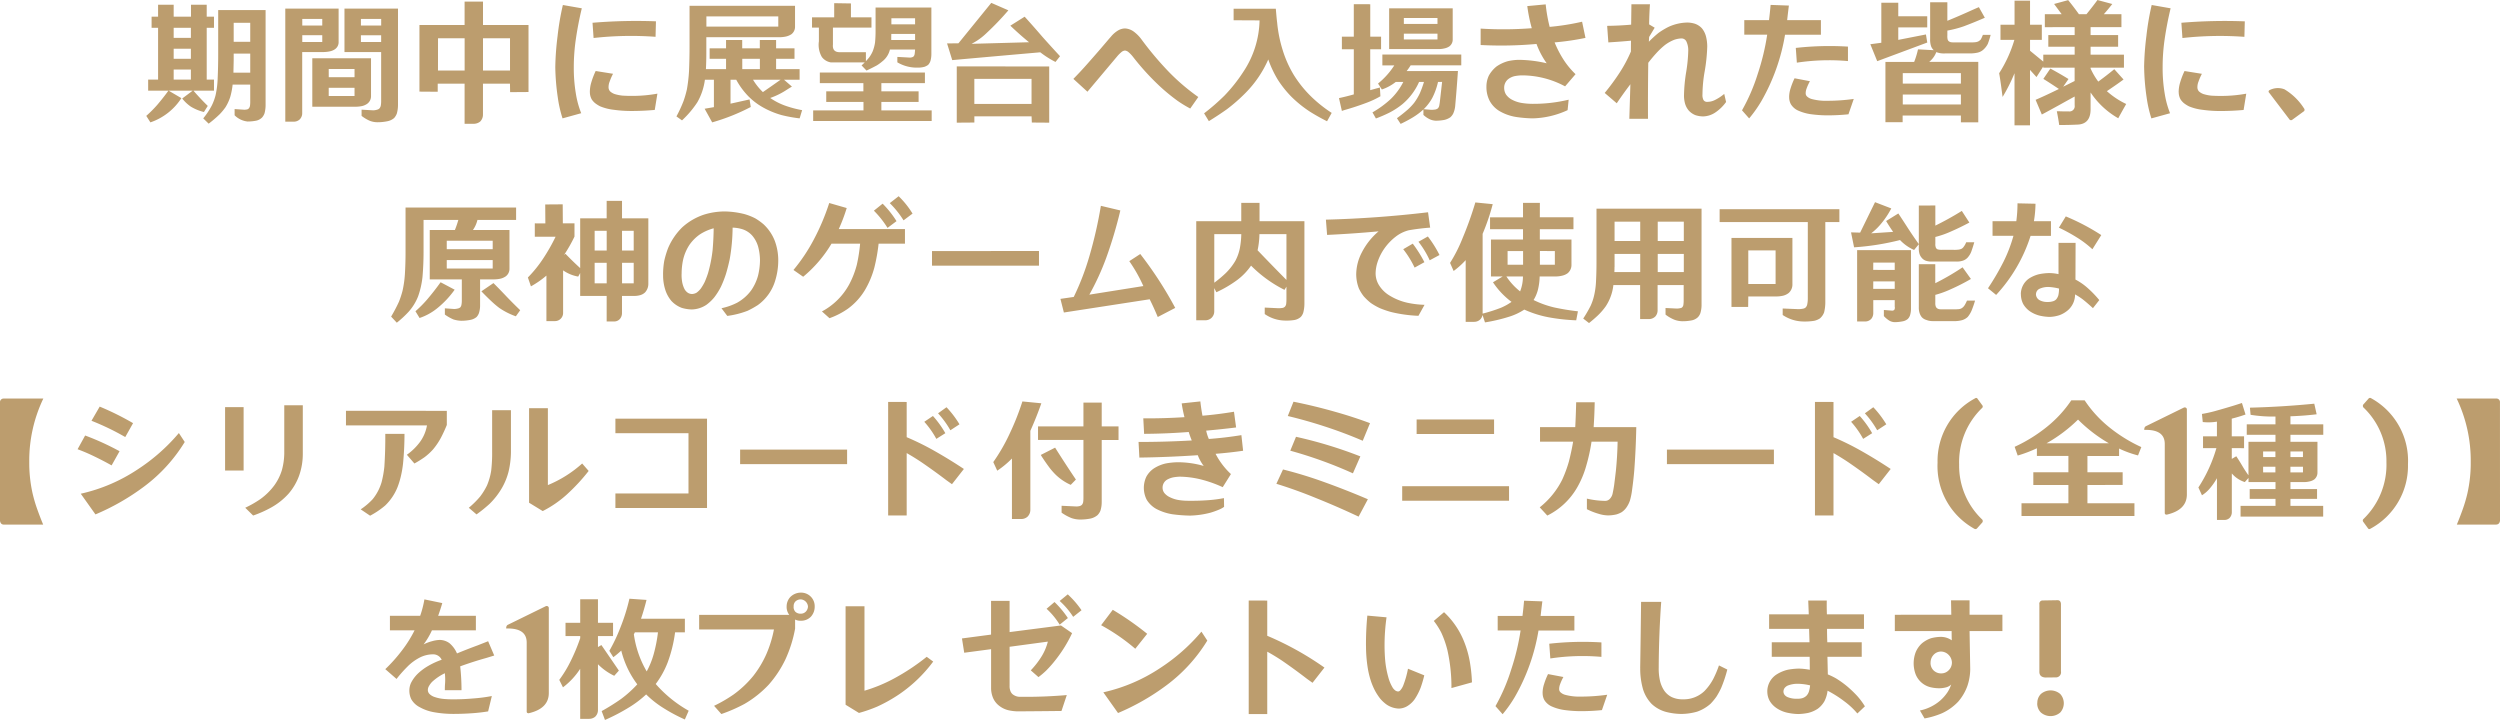 <svg xmlns="http://www.w3.org/2000/svg" width="302.112" height="87.008" viewBox="0 0 302.112 87.008">
  <path id="sec02_ttl02" d="M56.816,11.384v1.344h2.448q-.656.9-1.376,1.744a14.86,14.86,0,0,1-1.3,1.3l.5.784a7.231,7.231,0,0,0,3.744-2.928l-1.536-.9h2.9l-1.264.944a4.669,4.669,0,0,0,1.056.992,5.639,5.639,0,0,0,1.568.64l.464-.736q-.9-.88-1.728-1.84h2.48V11.384h-.88V5.128h.88V3.784h-.88V2.344h-1.9v1.44H59.9V2.344H58.016v1.44h-.784V5.128h.784v6.256Zm6.656,4.688.656.64a13.693,13.693,0,0,0,1.344-1.152,7.112,7.112,0,0,0,.688-.832,5.511,5.511,0,0,0,.576-1.248,8.538,8.538,0,0,0,.288-1.488h2.128V14.1a3.279,3.279,0,0,1-.032.464.7.7,0,0,1-.128.288.444.444,0,0,1-.176.128,1.578,1.578,0,0,1-.384.048l-1.168-.08V15.7a2.592,2.592,0,0,0,1.568.752,5.383,5.383,0,0,0,1.088-.112,1.424,1.424,0,0,0,.672-.384,1.549,1.549,0,0,0,.288-.5,3.9,3.9,0,0,0,.128-1.008V2.984H65.28V8.312q0,1.472-.064,2.928a10.975,10.975,0,0,1-.256,2.048,6.418,6.418,0,0,1-.448,1.216A8.887,8.887,0,0,1,63.472,16.072Zm3.68-7.024v-.8h2v2.3H67.12Zm0-4.528h2v2.3h-2ZM59.9,10.168h2.08v1.216H59.9Zm0-2.512h2.08V8.872H59.9Zm0-2.528h2.08V6.344H59.9Zm20.64-2.32V8.056h4.432v5.968a2.859,2.859,0,0,1-.048.528.784.784,0,0,1-.176.336.586.586,0,0,1-.24.128A1.708,1.708,0,0,1,84,15.1l-1.392-.08v.752a4.477,4.477,0,0,0,1.024.608,2.6,2.6,0,0,0,.912.16,5.888,5.888,0,0,0,1.216-.128,1.746,1.746,0,0,0,.784-.384,1.8,1.8,0,0,0,.32-.528,3.882,3.882,0,0,0,.144-1.056V2.808Zm-7.152,0V16.472h1.024a1.06,1.06,0,0,0,.7-.256,1.047,1.047,0,0,0,.32-.768V8.056h2.416a3.817,3.817,0,0,0,.912-.08,1.682,1.682,0,0,0,.624-.256,1.023,1.023,0,0,0,.448-.88V2.808Zm3.264,6v5.856h5.1a3.817,3.817,0,0,0,.912-.08A1.749,1.749,0,0,0,83.3,14.3a1.123,1.123,0,0,0,.448-.928V8.808Zm1.984,1.3h3.12V11.1H78.64Zm0,3.264v-.992h3.12v.992Zm3.888-7.344h2.448V6.84H82.528ZM75.44,6.84V6.024h2.416V6.84Zm7.088-2.784h2.448v.8H82.528Zm-7.088,0h2.416v.8H75.44ZM95.056,16.728h1.1a1.251,1.251,0,0,0,.784-.272,1.184,1.184,0,0,0,.336-.848V11.88h3.264l.016,1.024,2.224-.016v-8.1h-5.5V1.96H95.056V4.792H89.6V12.84l2.208.016V11.88h3.248Zm5.488-10.336v3.9H97.28v-3.9Zm-8.7,0h3.216v3.9H91.84ZM106.016,9.88a27.738,27.738,0,0,0,.3,3.648,14.879,14.879,0,0,0,.576,2.544l2.256-.624a11.066,11.066,0,0,1-.656-2.432,18.478,18.478,0,0,1-.24-3.168A23.4,23.4,0,0,1,108.5,6.5q.272-1.872.72-3.728l-2.288-.4a31.807,31.807,0,0,0-.64,3.76A33.991,33.991,0,0,0,106.016,9.88Zm4.5-5.36.128,1.84a40.821,40.821,0,0,1,7.488-.144l.048-1.872A63.352,63.352,0,0,0,110.512,4.52Zm-.32,8.384a1.763,1.763,0,0,0,.24.9,2.078,2.078,0,0,0,.416.448,3.683,3.683,0,0,0,.592.368,6.13,6.13,0,0,0,1.648.416,15.381,15.381,0,0,0,2.112.144q1.408,0,2.832-.128l.32-1.968a16.819,16.819,0,0,1-3.184.272q-.512,0-1.024-.032a4.785,4.785,0,0,1-.96-.192,1.571,1.571,0,0,1-.56-.336.743.743,0,0,1-.176-.5,1.847,1.847,0,0,1,.144-.7,6.232,6.232,0,0,1,.4-.912l-2.1-.336a9.374,9.374,0,0,0-.528,1.376A4.137,4.137,0,0,0,110.192,12.9Zm19.44,1.792-.144-.912-2.3.512V11.4h.688a9.07,9.07,0,0,0,1.328,1.856,7.922,7.922,0,0,0,1.792,1.424,10.179,10.179,0,0,0,2.352.992,16.538,16.538,0,0,0,2.192.4l.3-.992a13.145,13.145,0,0,1-2.048-.544,7.824,7.824,0,0,1-1.808-.928,8.964,8.964,0,0,0,2-.992q.3-.192.624-.384l-.96-.832h1.888V10.12H132.7V8.872h2.224V7.608H132.7V6.6h-1.968V7.608h-2.128V6.6h-1.952V7.608h-1.984V8.872h1.984V10.12h-2.432q.048-.976.048-1.968V6.264h8.688a3.9,3.9,0,0,0,.928-.08,2.085,2.085,0,0,0,.656-.272,1.123,1.123,0,0,0,.448-.928V2.472H122.24v4.9q0,1.5-.064,3.008a18.9,18.9,0,0,1-.256,2.192,12.911,12.911,0,0,1-.4,1.392,15.608,15.608,0,0,1-.864,1.872l.672.48a11.689,11.689,0,0,0,1.856-2.192,7.4,7.4,0,0,0,.912-2.72h1.088v3.312l-1.12.192.912,1.648A24.572,24.572,0,0,0,129.632,14.7Zm-5.36-10.944h8.688V4.984h-8.688Zm4.336,5.12h2.128V10.12h-2.128Zm2.5,4.032a7.088,7.088,0,0,1-1.2-1.5h3.328Q132.16,12.168,131.1,12.9Zm8.608-10.752V3.864H137.04V5.1h.832V6.76a2.924,2.924,0,0,0,.36,1.9,1.7,1.7,0,0,0,1.08.648h4.24V8.072h-3.04q-1.04.064-.944-.928V5.1h4.656V3.864h-2.48V2.184Zm-.96,10.656v1.28h4.5v1.024h-6.08v1.28H151.5v-1.28h-6.08V14.088h4.5v-1.28h-4.5v-.992h5.264v-1.28h-12.7v1.28h5.264v.992Zm4.272-3.136.592.624q.624-.288,1.248-.624a5.413,5.413,0,0,0,.656-.48,2.544,2.544,0,0,0,.928-1.44h3.04q-.016.272-.048.512a.661.661,0,0,1-.112.3.449.449,0,0,1-.176.112.806.806,0,0,1-.352.048l-1.456-.08V9.3a4.583,4.583,0,0,0,2.416.64,2.986,2.986,0,0,0,.864-.1,1.852,1.852,0,0,0,.432-.224,1.231,1.231,0,0,0,.3-.528,3.1,3.1,0,0,0,.1-.784V2.68H144.72v2.9q0,.656-.064,1.328a4.838,4.838,0,0,1-.288,1.072,3.8,3.8,0,0,1-.416.72A7.288,7.288,0,0,1,143.024,9.672Zm3.6-5.7h2.864v.736h-2.864Zm0,1.9h2.864V6.6h-2.88Q146.608,6.248,146.624,5.88Zm7.9,3.92v6.8l2.128-.016v-.752h6.912l.032.752,2.1.016V9.8Zm11.936-.544.544-.688Q165.936,7.4,164.88,6.216q-1.056-1.232-2.144-2.432l-1.728,1.088q1.12,1.072,2.256,2l-6.944.192a7.56,7.56,0,0,0,1.824-1.312,33.861,33.861,0,0,0,2.624-2.736l-2.064-.9L154.736,7l-1.376.016.624,2.016q5.312-.48,10.64-.944A11.41,11.41,0,0,0,166.464,9.256ZM156.656,11.3h6.912v3.024h-6.912Zm11.968,0,1.7,1.552L173.984,8.5a4.232,4.232,0,0,1,.5-.48.739.739,0,0,1,.384-.144.8.8,0,0,1,.4.176,4.073,4.073,0,0,1,.592.624,30.124,30.124,0,0,0,3.3,3.6,23.007,23.007,0,0,0,2.016,1.648,14.674,14.674,0,0,0,1.568.96l.976-1.392a25.214,25.214,0,0,1-3.5-2.976,38.925,38.925,0,0,1-3.376-4,4.4,4.4,0,0,0-.944-.944,1.981,1.981,0,0,0-1.04-.368,1.732,1.732,0,0,0-.8.224,3.325,3.325,0,0,0-.88.752l-.24.272q-1.264,1.5-2.576,2.976Q169.52,10.392,168.624,11.3Zm30.656,5.12.56-1.008a16.3,16.3,0,0,1-2.288-1.792,13.948,13.948,0,0,1-2.256-2.736,13.35,13.35,0,0,1-1.376-3.056,16.164,16.164,0,0,1-.672-3.344q-.048-.32-.16-1.664h-5.1V4.216l3.136.016a11.642,11.642,0,0,1-1.968,6.224,18.968,18.968,0,0,1-2.288,2.88,25.921,25.921,0,0,1-2.448,2.128l.576.944q1.12-.688,2.16-1.424A20.178,20.178,0,0,0,189.424,13a13.343,13.343,0,0,0,2.752-4.048,13.137,13.137,0,0,0,1.152,2.448,12.84,12.84,0,0,0,1.648,2.064,14.354,14.354,0,0,0,2.224,1.792Q198.192,15.88,199.28,16.424Zm6.16-4.56.464.72a5.482,5.482,0,0,0,1.68-.912h.912a7.735,7.735,0,0,1-1.536,2.08,11.9,11.9,0,0,1-2.192,1.6l.416.736q.816-.3,1.6-.688a9.135,9.135,0,0,0,1.6-1.04,7.386,7.386,0,0,0,2.016-2.688h.592a12.431,12.431,0,0,1-.5,1.376,7,7,0,0,1-.688,1.152,7.28,7.28,0,0,1-.736.784q-.64.56-1.344,1.072l.448.688a16.247,16.247,0,0,0,1.472-.784,8.02,8.02,0,0,0,1.28-.96v.656a2.948,2.948,0,0,0,.8.544,1.992,1.992,0,0,0,.7.16,5.631,5.631,0,0,0,1.04-.1,2.1,2.1,0,0,0,.72-.32,1.629,1.629,0,0,0,.336-.432,2.924,2.924,0,0,0,.24-.88q.192-2.128.336-4.272H208.9a6.557,6.557,0,0,0,.48-.688H215.5V8.36h-9.536V9.672h1.44A9.2,9.2,0,0,1,205.44,11.864Zm1.344-9.088V7.7h5.84a3.147,3.147,0,0,0,.832-.08,1.69,1.69,0,0,0,.592-.24,1.017,1.017,0,0,0,.416-.848V2.776Zm-4.272-.5V6.2h-1.44V7.72h1.44v5.456q-.9.256-1.792.448l.352,1.552q.16-.064.32-.112,1.36-.384,2.672-.88a10.758,10.758,0,0,0,1.664-.784l-.064-1.056q-.592.16-1.168.32V7.72h1.312V6.2H204.5V2.28Zm10.672,9.392-.272,2.4q-.032.256-.08.5a.757.757,0,0,1-.16.3.959.959,0,0,1-.256.128,3.125,3.125,0,0,1-.544.048l-.912-.08A5.7,5.7,0,0,0,212,13.592a8.084,8.084,0,0,0,.688-1.92ZM208.56,3.944h4.064v.72H208.56Zm0,2.592v-.7h4.064v.7Zm9.28-1.312V7.208a47.575,47.575,0,0,0,6.752-.128,9.774,9.774,0,0,0,1.232,2.336A15.214,15.214,0,0,0,222.432,9a6.43,6.43,0,0,0-1.3.16,4.5,4.5,0,0,0-1.392.656,3.784,3.784,0,0,0-.9,1.072,3.1,3.1,0,0,0-.3,1.344,3.63,3.63,0,0,0,.384,1.712,3.238,3.238,0,0,0,1.168,1.232,5.766,5.766,0,0,0,1.984.72,14.831,14.831,0,0,0,2.064.176,10.627,10.627,0,0,0,4.208-.992l.128-1.264a18.3,18.3,0,0,1-4.368.5,8.3,8.3,0,0,1-1.264-.1,3.793,3.793,0,0,1-1.216-.4,2.025,2.025,0,0,1-.72-.624,1.51,1.51,0,0,1-.224-.8,1.316,1.316,0,0,1,.592-1.136,2.032,2.032,0,0,1,.736-.3,5.792,5.792,0,0,1,.752-.08,11.021,11.021,0,0,1,5.28,1.328l1.264-1.472a9.838,9.838,0,0,1-1.36-1.616,12.6,12.6,0,0,1-1.168-2.224,31.716,31.716,0,0,0,3.728-.544L230.1,4.392a29.089,29.089,0,0,1-3.92.624,19.077,19.077,0,0,1-.48-2.72l-2.224.208a18.827,18.827,0,0,0,.544,2.672A44.2,44.2,0,0,1,217.84,5.224ZM232.832,13l1.456,1.248q.784-1.168,1.648-2.3-.064,2.1-.128,4.176h2.256q-.016-3.376.032-6.768.464-.608.992-1.184a9.007,9.007,0,0,1,1.04-.976,4.786,4.786,0,0,1,1.12-.624,2.99,2.99,0,0,1,.88-.16.653.653,0,0,1,.576.368,2.508,2.508,0,0,1,.224,1.12,18.037,18.037,0,0,1-.24,2.512,19.357,19.357,0,0,0-.272,2.816,3.568,3.568,0,0,0,.112,1.008,2.27,2.27,0,0,0,.48.912,2.2,2.2,0,0,0,.768.528,3.068,3.068,0,0,0,.976.16,2.77,2.77,0,0,0,1.5-.512,5.068,5.068,0,0,0,1.248-1.232l-.224-.976a5.49,5.49,0,0,1-1.152.752,2.042,2.042,0,0,1-.9.208.482.482,0,0,1-.464-.24,1.32,1.32,0,0,1-.112-.672,16.763,16.763,0,0,1,.256-2.72,20.753,20.753,0,0,0,.32-3.056,5.007,5.007,0,0,0-.16-1.248,2.555,2.555,0,0,0-.48-.944,2.073,2.073,0,0,0-.848-.56,3.329,3.329,0,0,0-.864-.144,5.665,5.665,0,0,0-2.336.528,8.778,8.778,0,0,0-1.216.736,13.518,13.518,0,0,0-1.152,1.056q.016-.272.032-.576l.672-1.12-.672-.4q.016-1.216.1-2.432h-2.24l-.032,2.464q-1.456.128-2.9.144l.144,2q1.36-.08,2.736-.208Q236,7.336,236,7.992a16.427,16.427,0,0,1-1.328,2.5A26.609,26.609,0,0,1,232.832,13Zm16.592,2.1.864.976a15.327,15.327,0,0,0,1.472-2.08,23.948,23.948,0,0,0,2.864-8.032h4.336V4.2h-4.08q.1-.88.208-1.76l-2.208-.08q-.08.928-.192,1.84H249.7V5.96h2.768a28.44,28.44,0,0,1-1.136,4.72A22.526,22.526,0,0,1,249.424,15.1Zm5.7-1.568a1.719,1.719,0,0,0,.208.832,1.989,1.989,0,0,0,.88.768,5.654,5.654,0,0,0,1.5.432,14.8,14.8,0,0,0,2.064.144,24.919,24.919,0,0,0,2.512-.128l.64-1.856a22.94,22.94,0,0,1-3.184.224,6.47,6.47,0,0,1-1.872-.208,1.337,1.337,0,0,1-.56-.288.516.516,0,0,1-.192-.416,1.579,1.579,0,0,1,.112-.576,5.889,5.889,0,0,1,.4-.88l-1.856-.352a8.47,8.47,0,0,0-.48,1.216A3.418,3.418,0,0,0,255.12,13.528Zm.8-5.968.128,1.776a26.007,26.007,0,0,1,6.176-.192V7.4A36.575,36.575,0,0,0,255.92,7.56Zm23.552-1.584h-.944a3.871,3.871,0,0,1-.256.56A1.131,1.131,0,0,1,278,6.76a1.1,1.1,0,0,1-.416.112,4.031,4.031,0,0,1-.624.016h-1.776a2.6,2.6,0,0,1-.5-.016.621.621,0,0,1-.3-.144.436.436,0,0,1-.112-.208,1.616,1.616,0,0,1-.032-.464V5.464a13.033,13.033,0,0,0,1.968-.512q1.28-.48,2.56-1.04l-.72-1.28q-.448.192-.88.384-1.472.672-2.928,1.264V2.04h-2.08V6.488a2.529,2.529,0,0,0,.112.864,1.266,1.266,0,0,0,.32.48l-1.9-.1a9.7,9.7,0,0,1-.464,1.52h-3.472v7.28h2.08v-.8h7.04v.816h2.1v-7.3h-5.936a2.8,2.8,0,0,0,.864-1.184,2.5,2.5,0,0,0,1.056.16h3.024a4.234,4.234,0,0,0,.832-.08,1.553,1.553,0,0,0,.784-.384,2.414,2.414,0,0,0,.528-.688A10.2,10.2,0,0,0,279.472,5.976Zm-7.664.928-.16-.976-3.344.656V5.08h3.5V3.736h-3.5V2.1h-2.048V6.936l-1.328.176.832,2.048Zm-2.96,7.488v-1.2h7.024v1.2Zm0-3.792h7.024v1.264h-7.024Zm17.168-5.552V3.48h2.032l-.912-1.232,1.7-.464q.608.736,1.3,1.7h.912q.816-1.008,1.328-1.712l1.792.48q-.592.752-1.024,1.232h2.128V5.048h-3.728v.96h3.328V7.416h-3.328v.96h4.032V9.944h-4.032v.1a8.473,8.473,0,0,0,.928,1.584q.992-.72,1.936-1.5l1.12,1.248q-.688.512-2.016,1.408a9.782,9.782,0,0,0,2.336,1.552q-.048.08-.128.224-.544.96-.832,1.5a9.887,9.887,0,0,1-3.344-3.12v1.92q.048,1.952-1.664,1.968-.944.048-2.128.048-.112-.8-.288-1.664.192,0,.72.016h.7a.635.635,0,0,0,.736-.736V13.432q-.592.32-1.824,1.008-1.392.768-2.144,1.168l-.752-1.776q1.328-.576,2.816-1.312Q286.8,11.9,285.84,11.3l.848-1.248q1.152.624,2.192,1.264l-.64.928q.3-.144.9-.448l.48-.24V9.944h-3.792V9.8l-.816,1.28-.784-.864v6.7h-1.872v-6.3a20.53,20.53,0,0,1-1.44,2.864l-.048-.336q-.224-1.744-.368-2.528a15.694,15.694,0,0,0,1.84-4.032h-1.68V4.76h1.7V1.848h1.872V4.76h1.424V6.584h-1.424V7.9l1.6,1.312V8.376h3.792v-.96h-3.184V6.008h3.184v-.96Zm12,4.832a27.736,27.736,0,0,0,.3,3.648,14.88,14.88,0,0,0,.576,2.544l2.256-.624a11.064,11.064,0,0,1-.656-2.432,18.478,18.478,0,0,1-.24-3.168A23.4,23.4,0,0,1,300.5,6.5q.272-1.872.72-3.728l-2.288-.4a31.81,31.81,0,0,0-.64,3.76A33.988,33.988,0,0,0,298.016,9.88Zm4.5-5.36.128,1.84a40.821,40.821,0,0,1,7.488-.144l.048-1.872A63.352,63.352,0,0,0,302.512,4.52Zm-.32,8.384a1.763,1.763,0,0,0,.24.9,2.077,2.077,0,0,0,.416.448,3.682,3.682,0,0,0,.592.368,6.13,6.13,0,0,0,1.648.416,15.381,15.381,0,0,0,2.112.144q1.408,0,2.832-.128l.32-1.968a16.819,16.819,0,0,1-3.184.272q-.512,0-1.024-.032a4.785,4.785,0,0,1-.96-.192,1.571,1.571,0,0,1-.56-.336.743.743,0,0,1-.176-.5,1.847,1.847,0,0,1,.144-.7,6.231,6.231,0,0,1,.4-.912l-2.1-.336a9.374,9.374,0,0,0-.528,1.376A4.136,4.136,0,0,0,302.192,12.9Zm10.944-.224a.175.175,0,0,0-.016.288l2.432,3.2a.243.243,0,0,0,.368.064l1.424-1.04a.266.266,0,0,0-.016-.336,7.176,7.176,0,0,0-2.36-2.3A2.2,2.2,0,0,0,313.136,12.68ZM101.28,28.344v-1.5H87.92v5.424q0,1.328-.08,2.656a12.728,12.728,0,0,1-.288,2,11.1,11.1,0,0,1-.432,1.312,18.007,18.007,0,0,1-.944,1.792l.688.736a12.439,12.439,0,0,0,1.408-1.3,6.157,6.157,0,0,0,1.168-1.888,10.3,10.3,0,0,0,.528-2.336q.128-1.5.128-3.024V28.344H94.3a11.656,11.656,0,0,1-.416,1.216h-3.04v5.968H94.72v2.608a2.442,2.442,0,0,1-.048.48.621.621,0,0,1-.144.3.734.734,0,0,1-.336.144,1.778,1.778,0,0,1-.4.048l-1.12-.08v.752a5.247,5.247,0,0,0,1.04.592,3.573,3.573,0,0,0,.944.16,5.7,5.7,0,0,0,1.12-.112,1.657,1.657,0,0,0,.72-.336,1.408,1.408,0,0,0,.288-.464,2.963,2.963,0,0,0,.144-.912V35.528h1.52a3.9,3.9,0,0,0,.928-.08,1.9,1.9,0,0,0,.656-.288,1.139,1.139,0,0,0,.448-.944V29.56H96.064a3.488,3.488,0,0,0,.544-1.216Zm-7.424,8.432-1.7-.9q-.8,1.12-1.68,2.144a13.641,13.641,0,0,1-1.36,1.36l.5.816a6.83,6.83,0,0,0,2.16-1.2A11.144,11.144,0,0,0,93.856,36.776Zm7.392,3.216.528-.736q-.816-.784-1.6-1.6-.8-.848-1.632-1.68l-1.456.992q.112.128.224.24.56.576,1.152,1.12.368.336.768.64A8.539,8.539,0,0,0,101.248,39.992ZM92.9,30.856h5.552V31.88H92.9Zm0,3.36V33.192h5.552v1.024Zm10.64-5.456v1.616h2.512A22.723,22.723,0,0,1,104.56,33a14.878,14.878,0,0,1-1.856,2.3l.368,1.072a11.069,11.069,0,0,0,1.872-1.3v5.5h1.008a.983.983,0,0,0,1.008-1.024V34.44a4.572,4.572,0,0,0,1.824.752l.24-.432v2.768h3.2v3.088h.912a.911.911,0,0,0,.7-.32,1.1,1.1,0,0,0,.24-.7V37.528h1.408a2.633,2.633,0,0,0,.816-.1,1.4,1.4,0,0,0,.56-.32,1.537,1.537,0,0,0,.4-1.1V28.152H114.08V26.04h-1.856v2.112h-3.2v6.016q-.912-.832-1.776-1.728l-.176.144a18.145,18.145,0,0,0,1.264-2.224v-1.6h-1.408l-.016-2.3-2.112.016.016,2.288Zm7.232,4.768h1.456v2.48h-1.456Zm3.312,2.48v-2.48h1.408v2.48Zm-3.312-6.352h1.456V32.04h-1.456Zm4.72,0V32.04H114.08V29.656Zm3.552,5.3a5.748,5.748,0,0,0,.256,1.808,3.937,3.937,0,0,0,.752,1.376,3.293,3.293,0,0,0,1.248.832,4.53,4.53,0,0,0,1.216.192,3.338,3.338,0,0,0,1.76-.56,5.2,5.2,0,0,0,.96-.912,8.014,8.014,0,0,0,.8-1.28,13.008,13.008,0,0,0,.608-1.552q.256-.864.448-1.76a22.865,22.865,0,0,0,.352-3.824,4.432,4.432,0,0,1,1.184.192,2.717,2.717,0,0,1,1.184.768,3.578,3.578,0,0,1,.7,1.28,6.488,6.488,0,0,1,.24,1.744,8.129,8.129,0,0,1-.24,1.84,5.768,5.768,0,0,1-.848,1.792A5.331,5.331,0,0,1,128,38.344a7.639,7.639,0,0,1-1.9.672l.7.928a10.446,10.446,0,0,0,2.464-.624,10.688,10.688,0,0,0,1.232-.688,5.627,5.627,0,0,0,2.112-3.008,8.273,8.273,0,0,0,.352-2.4,6.735,6.735,0,0,0-.432-2.384,5.433,5.433,0,0,0-1.328-1.952,6.91,6.91,0,0,0-1.024-.736,7.12,7.12,0,0,0-1.3-.512,10.421,10.421,0,0,0-2.432-.32A8.569,8.569,0,0,0,124,27.7a7.377,7.377,0,0,0-2.64,1.536,7.787,7.787,0,0,0-1.712,2.512,11.067,11.067,0,0,0-.464,1.536A9.74,9.74,0,0,0,119.04,34.952Zm2.24-.112a8.1,8.1,0,0,1,.176-1.68,5.543,5.543,0,0,1,.768-1.808,5.083,5.083,0,0,1,1.264-1.264,5.825,5.825,0,0,1,1.664-.736q-.016,1.328-.128,2.624a16.659,16.659,0,0,1-.56,2.816q-.176.544-.4,1.056a6.318,6.318,0,0,1-.464.784,2.5,2.5,0,0,1-.512.5,1.212,1.212,0,0,1-.528.16.982.982,0,0,1-.5-.128,1.289,1.289,0,0,1-.432-.464,3.156,3.156,0,0,1-.288-.88A4.951,4.951,0,0,1,121.28,34.84Zm13.52-.448,1.168.816a15.415,15.415,0,0,0,3.424-4h3.456a18.792,18.792,0,0,1-.4,2.56,10.856,10.856,0,0,1-.912,2.352,8.068,8.068,0,0,1-3.3,3.28l.912.816a9.24,9.24,0,0,0,2.256-1.168,7.7,7.7,0,0,0,2.032-2.24,10.878,10.878,0,0,0,1.136-2.72,22.007,22.007,0,0,0,.512-2.88h3.184v-1.76h-8a20.8,20.8,0,0,0,.96-2.544L139.12,26.3a27.059,27.059,0,0,1-1.856,4.4A21.034,21.034,0,0,1,134.8,34.392Zm11.632-8.08a11.132,11.132,0,0,1,1.664,2.08l1.088-.816a10.582,10.582,0,0,0-1.68-2.1Zm-1.92.912a11.5,11.5,0,0,1,1.648,2.08l1.088-.816a11.886,11.886,0,0,0-1.68-2.112Zm7.024,4.88v1.76h12.928V32.1Zm15.52,5.776.416,1.648,10.368-1.6q.528,1.056.976,2.144l2.112-1.1a45.957,45.957,0,0,0-4.224-6.512l-1.328.864a18.14,18.14,0,0,1,1.7,3.008l-6.528,1.04a30.711,30.711,0,0,0,2.048-4.464,52.459,52.459,0,0,0,1.7-5.712l-2.352-.56a51.964,51.964,0,0,1-1.392,6.1,30.729,30.729,0,0,1-1.888,4.912Zm27.072-1.088.24-.384V37.96a4.652,4.652,0,0,1-.032.544.659.659,0,0,1-.16.336.767.767,0,0,1-.224.128,3.125,3.125,0,0,1-.544.048l-1.664-.08v.784a4.4,4.4,0,0,0,2.336.784,6.124,6.124,0,0,0,1.248-.064,1.612,1.612,0,0,0,.768-.368,1.39,1.39,0,0,0,.3-.512,4.236,4.236,0,0,0,.144-1.088V28.5H191.12V26.28h-2.208V28.5h-5.44V40.472h1.088a1.1,1.1,0,0,0,.736-.272,1.086,1.086,0,0,0,.352-.816v-2.8l.256.5a14.3,14.3,0,0,0,2.464-1.44,7.389,7.389,0,0,0,1.728-1.776A15.375,15.375,0,0,0,194.128,36.792Zm-8.48-6.736h3.264a10.239,10.239,0,0,1-.176,1.712,5.508,5.508,0,0,1-.544,1.52,7.116,7.116,0,0,1-1.168,1.488,14.054,14.054,0,0,1-1.376,1.152Zm8.72,0v5.536q-1.76-1.776-3.488-3.584a9.954,9.954,0,0,0,.224-1.952Zm4.768-1.744.144,1.84q3.1-.144,6.224-.432a8.27,8.27,0,0,0-2.032,2.56,5.854,5.854,0,0,0-.672,2.592,4.816,4.816,0,0,0,.32,1.744,4.95,4.95,0,0,0,.592.96,6.71,6.71,0,0,0,.848.8,7.782,7.782,0,0,0,1.088.624,11.757,11.757,0,0,0,1.344.464,16.568,16.568,0,0,0,3.328.464l.736-1.328a11.375,11.375,0,0,1-2.1-.256,7.04,7.04,0,0,1-2.1-.848,3.821,3.821,0,0,1-1.28-1.232,2.7,2.7,0,0,1-.432-1.488,4.575,4.575,0,0,1,.224-1.312,6.3,6.3,0,0,1,.864-1.712,6.659,6.659,0,0,1,1.344-1.392,4.305,4.305,0,0,1,1.568-.768,26.059,26.059,0,0,1,2.592-.32l-.256-1.856Q205.328,28.152,199.136,28.312Zm9.344,3.568a11.69,11.69,0,0,1,1.376,2.224l1.184-.656a15.2,15.2,0,0,0-1.408-2.24Zm1.84-.9a10.921,10.921,0,0,1,1.36,2.24l1.184-.64a13.61,13.61,0,0,0-1.408-2.24Zm14.672-4.7H222.96v1.744h-3.984v1.44h3.984v1.248h-3.872v4.464H220.5l-1.168.7a9.455,9.455,0,0,0,2.24,2.368,6.692,6.692,0,0,1-1.3.72,19.428,19.428,0,0,1-2.192.7V30.024A26.244,26.244,0,0,0,219.3,26.44l-2.1-.208a42.03,42.03,0,0,1-1.536,4.3,18.073,18.073,0,0,1-1.52,3.008l.432.976a9.933,9.933,0,0,0,1.456-1.312v7.456h1.024a1.068,1.068,0,0,0,.64-.208.973.973,0,0,0,.368-.624l.3.9a20.239,20.239,0,0,0,2.96-.7,7.267,7.267,0,0,0,1.792-.848,12.816,12.816,0,0,0,2.928.928,23.24,23.24,0,0,0,3.344.368l.208-1.088a28.287,28.287,0,0,1-2.848-.464,11.552,11.552,0,0,1-2.512-.9,4.521,4.521,0,0,0,.512-1.184,7.269,7.269,0,0,0,.224-1.664H226.8a3.276,3.276,0,0,0,.912-.1,1.751,1.751,0,0,0,.656-.3,1.311,1.311,0,0,0,.448-1.024v-3.04h-3.824V29.464h4.064v-1.44h-4.064Zm-3.9,5.824h1.872v1.648h-1.872Zm5.712,0v1.648h-1.808V32.1Zm-4.192,4.88a7.671,7.671,0,0,1-1.664-1.808h2A4.945,4.945,0,0,1,222.608,36.984Zm17.568,2v.8a4.577,4.577,0,0,0,1.088.624,2.859,2.859,0,0,0,.992.176,5.7,5.7,0,0,0,1.12-.112,1.527,1.527,0,0,0,.72-.384,1.374,1.374,0,0,0,.288-.48,3.379,3.379,0,0,0,.144-.976V26.984H231.84v6.5q0,1.216-.064,2.416a9.349,9.349,0,0,1-.256,1.712,6.43,6.43,0,0,1-.384,1.1,15,15,0,0,1-.9,1.552l.7.544q.528-.416,1.024-.88a7.65,7.65,0,0,0,.992-1.136,5.819,5.819,0,0,0,.928-2.576h3.232v4.112h1.056a1.092,1.092,0,0,0,.8-.336,1.123,1.123,0,0,0,.256-.72V36.216h3.152V38.1a3.628,3.628,0,0,1-.032.48.521.521,0,0,1-.128.3.3.3,0,0,1-.192.112,1.856,1.856,0,0,1-.48.064Zm2.208-10.432v2.336h-3.152V28.552Zm-8.368,0h3.1v2.336h-3.1Zm5.216,3.9h3.152v2.192h-3.152Zm-5.216,1.584V32.456h3.1v2.192H234Q234.016,34.36,234.016,34.04Zm14.128-3.52v8.336h2.016l.016-1.264h3.3a3.6,3.6,0,0,0,.944-.1,1.807,1.807,0,0,0,.64-.32,1.374,1.374,0,0,0,.448-1.088V30.52Zm13.04-1.92V27.048H246.72V28.6h10.656v9.264a3.337,3.337,0,0,1-.064.656.74.74,0,0,1-.192.4.614.614,0,0,1-.288.144,2.87,2.87,0,0,1-.592.064l-1.9-.08v.784a4.575,4.575,0,0,0,2.368.784,7.252,7.252,0,0,0,1.44-.08,2.053,2.053,0,0,0,.688-.288,1.771,1.771,0,0,0,.512-.736,5.126,5.126,0,0,0,.144-1.216V28.6Zm-11.008,3.424h3.3v4.064h-3.3Zm13.152-.032v8.624h.976a.978.978,0,0,0,.736-.32,1.081,1.081,0,0,0,.24-.688V38.04h2.592v.784a.528.528,0,0,1-.048.384.382.382,0,0,1-.256.1l-1.008-.08v.736a3.079,3.079,0,0,0,.7.576,1.4,1.4,0,0,0,.592.16,5.128,5.128,0,0,0,.976-.1,1.343,1.343,0,0,0,.624-.288,1.173,1.173,0,0,0,.256-.4,2.662,2.662,0,0,0,.128-.816v-7.1Zm7.456,1.7v5.184a2.108,2.108,0,0,0,.064.624,1.61,1.61,0,0,0,.288.592,1.2,1.2,0,0,0,.544.336,2.089,2.089,0,0,0,.768.144h2.816a3.513,3.513,0,0,0,.736-.112,1.66,1.66,0,0,0,.7-.4,3.138,3.138,0,0,0,.464-.768,12.283,12.283,0,0,0,.416-1.2h-.976a3.821,3.821,0,0,1-.256.512,1.113,1.113,0,0,1-.368.4.868.868,0,0,1-.464.128,4.031,4.031,0,0,1-.624.016H273.76a2.545,2.545,0,0,1-.5-.016.621.621,0,0,1-.3-.144.481.481,0,0,1-.128-.208,1.113,1.113,0,0,1-.048-.416V37.4a11.473,11.473,0,0,0,1.888-.688,24.522,24.522,0,0,0,2.416-1.232l-1.008-1.408a30.1,30.1,0,0,1-3.3,1.92v-2.3Zm0-7.088v5.12a2.118,2.118,0,0,0,.048.592,1.339,1.339,0,0,0,.288.592,1.171,1.171,0,0,0,.512.368,2.118,2.118,0,0,0,.736.1h2.944a2.269,2.269,0,0,0,.7-.08,1.37,1.37,0,0,0,.672-.4,2.359,2.359,0,0,0,.432-.7q.208-.576.368-1.152h-.976a2.194,2.194,0,0,1-.3.544.776.776,0,0,1-.256.24,1.233,1.233,0,0,1-.432.112,3.861,3.861,0,0,1-.608.016h-1.3a1.673,1.673,0,0,1-.464-.032.389.389,0,0,1-.192-.08.439.439,0,0,1-.144-.256,1.01,1.01,0,0,1-.032-.368v-.816a11.391,11.391,0,0,0,1.84-.64q1.152-.5,2.272-1.1l-.912-1.408a36.23,36.23,0,0,1-3.2,1.776V26.6Zm-3.952,1.872q.4.672.848,1.312l-2.656.176a7.142,7.142,0,0,0,1.056-.992,10.193,10.193,0,0,0,1.376-2.016L265.5,26.2,263.7,29.88l-1.1-.032.368,1.808a30.763,30.763,0,0,0,5.552-.88,5.3,5.3,0,0,0,1.7,1.2l.576-.7q-.72-1.008-1.392-2.048-.544-.848-1.088-1.664Zm-1.552,7.3h2.592v.9H265.28Zm0-2.272h2.592v.88H265.28Zm22.432-4.224a21.336,21.336,0,0,1,2.224,1.216,12.127,12.127,0,0,1,1.824,1.392l1.072-1.712a26.53,26.53,0,0,0-4.288-2.256Zm-2.768,8.048a.729.729,0,0,1,.448-.672,2.507,2.507,0,0,1,1.088-.208,6.317,6.317,0,0,1,1.248.192,3.915,3.915,0,0,1-.08.8,1.32,1.32,0,0,1-.272.512.849.849,0,0,1-.336.208,2.006,2.006,0,0,1-.7.1,1.908,1.908,0,0,1-.976-.224A.854.854,0,0,1,284.944,37.32Zm-1.824,0a2.576,2.576,0,0,0,.272,1.168,2.748,2.748,0,0,0,.8.88,3.657,3.657,0,0,0,1.232.544,5.869,5.869,0,0,0,1.152.144,4.154,4.154,0,0,0,1.248-.224,3.342,3.342,0,0,0,1.024-.624,2.516,2.516,0,0,0,.816-1.872,7.766,7.766,0,0,1,.96.624q.624.5,1.2,1.04l.768-.976a12.643,12.643,0,0,0-1.44-1.488,7.218,7.218,0,0,0-1.44-.992l.016-4.432h-2.064v3.776a5.368,5.368,0,0,0-1.168-.128,6.534,6.534,0,0,0-1.216.144,3.889,3.889,0,0,0-1.2.528A2.306,2.306,0,0,0,283.12,37.32Zm-3.968-.72.976.8a18.951,18.951,0,0,0,4.16-7.136h2.464V28.5H284.7a13.877,13.877,0,0,0,.192-2.112l-2.176-.048a16.2,16.2,0,0,1-.144,2.16H279.7v1.76h2.528a17.575,17.575,0,0,1-1.184,3.1A30.441,30.441,0,0,1,279.152,36.6ZM38.912,50.392V64.7q.064.448.448.464h4.768q-.384-.928-.72-1.872a17.433,17.433,0,0,1-.544-1.84,16.749,16.749,0,0,1-.416-3.856,17.359,17.359,0,0,1,1.7-7.664h-4.8A.426.426,0,0,0,38.912,50.392Zm11.056,2.224a30.542,30.542,0,0,1,4.08,1.968l.944-1.68a33.737,33.737,0,0,0-4.032-2Zm-1.68,3.44q.992.368,1.952.832,1.1.528,2.16,1.12l.96-1.712a31.784,31.784,0,0,0-4.16-1.9ZM60.528,54.1a22.759,22.759,0,0,1-5.04,4.432,20.466,20.466,0,0,1-6.816,2.9l1.776,2.5a27.871,27.871,0,0,0,5.888-3.376,19.214,19.214,0,0,0,4.9-5.376Zm8.016,9.024.96.944a13.461,13.461,0,0,0,2.16-.96A8.113,8.113,0,0,0,73.808,61.4a6.922,6.922,0,0,0,1.264-2.192,7.868,7.868,0,0,0,.432-2.592V50.744h-2.24v5.824a8.071,8.071,0,0,1-.288,2.016,6.311,6.311,0,0,1-.928,1.856,7.7,7.7,0,0,1-1.68,1.648A12.789,12.789,0,0,1,68.544,63.128Zm-2.432-12.16v7.664h2.24V50.968Zm14.608.448v1.76h9.792a4.809,4.809,0,0,1-.832,1.984,6.977,6.977,0,0,1-1.6,1.568l.912,1.056a13.232,13.232,0,0,0,1.232-.768,6.854,6.854,0,0,0,1.04-.96,8.324,8.324,0,0,0,.944-1.408q.384-.736.7-1.52V51.416ZM82.5,63.32l1.136.768a9.958,9.958,0,0,0,1.824-1.232,6.36,6.36,0,0,0,1.488-2.208A9.8,9.8,0,0,0,87.36,59.3a12.309,12.309,0,0,0,.256-1.5q.176-1.792.176-3.6h-2.32q.016,1.984-.112,3.968a12.53,12.53,0,0,1-.336,1.872,5.887,5.887,0,0,1-1.072,2.048A8.028,8.028,0,0,1,82.5,63.32ZM102.848,51.1V62.52l1.648,1.008a13.206,13.206,0,0,0,2.912-2,23.01,23.01,0,0,0,2.64-2.848l-.784-.9a14.384,14.384,0,0,1-4.144,2.608V51.1Zm-7.28,12.032.928.8a16.613,16.613,0,0,0,1.584-1.28,9,9,0,0,0,1.472-1.888,7.755,7.755,0,0,0,.832-2.064,10.844,10.844,0,0,0,.272-2.272V51.336H98.384v4.992a18.317,18.317,0,0,1-.112,2.3,7.469,7.469,0,0,1-.512,1.808,7.859,7.859,0,0,1-.832,1.344A10.788,10.788,0,0,1,95.568,63.128ZM113.28,52.36v1.76h8.832V61.4H113.28v1.76h11.072V52.36ZM128.352,56.1v1.76H141.28V56.1Zm17.888-5.76V64.056h2.24V56.52q.928.528,1.808,1.12,1.52,1.04,2.992,2.16l.672.48,1.44-1.84q-1.76-1.168-3.6-2.208A32.863,32.863,0,0,0,148.48,54.6V50.344Zm6.032,1.376a11.154,11.154,0,0,1,1.488,2.048l1.1-.72a11.83,11.83,0,0,0-1.568-2.064Zm-1.664,1.024a10.757,10.757,0,0,1,1.456,2.064l1.088-.688a12,12,0,0,0-1.5-2.08ZM167.2,62.888v.832a5.7,5.7,0,0,0,1.2.656,3.274,3.274,0,0,0,1.072.176,6.433,6.433,0,0,0,1.264-.128,2.022,2.022,0,0,0,.8-.4,1.636,1.636,0,0,0,.352-.528,3.367,3.367,0,0,0,.16-1.04v-7.52h2.032V53.3h-2.032v-2.88H169.84V53.3h-5.488v1.632h5.488v7.008a3.751,3.751,0,0,1-.032.5.726.726,0,0,1-.144.32.607.607,0,0,1-.336.176,1.5,1.5,0,0,1-.432.032Zm-8.256-5.28.48,1.04a11.129,11.129,0,0,0,1.776-1.472v7.312h1.12a1.125,1.125,0,0,0,.752-.272,1.156,1.156,0,0,0,.352-.848V53.832q.736-1.632,1.328-3.328l-2.288-.224a30.694,30.694,0,0,1-1.5,3.808A22.1,22.1,0,0,1,158.944,57.608Zm5.744-.864q.08.144.176.288.448.688.944,1.344a8.515,8.515,0,0,0,.656.736,6.236,6.236,0,0,0,1.84,1.248l.624-.64q-1.28-1.9-2.512-3.856ZM176.5,55.176l.1,1.888q3.52-.048,7.056-.288a5.3,5.3,0,0,0,.72,1.3,11.367,11.367,0,0,0-3.168-.448,8.748,8.748,0,0,0-1.408.144,4.49,4.49,0,0,0-1.456.608,2.864,2.864,0,0,0-.9.992,3.154,3.154,0,0,0,.048,2.8,3.173,3.173,0,0,0,1.136,1.088,6.3,6.3,0,0,0,1.984.656,17.591,17.591,0,0,0,2.112.16,10.731,10.731,0,0,0,2.464-.352,9.884,9.884,0,0,0,1.072-.384,3.046,3.046,0,0,0,.576-.32l-.016-1.056a16.277,16.277,0,0,1-2.016.256q-1.152.08-2.3.064a7.255,7.255,0,0,1-1.088-.08,3.674,3.674,0,0,1-1.1-.336,1.908,1.908,0,0,1-.688-.512,1.04,1.04,0,0,1-.224-.656,1.115,1.115,0,0,1,.56-.976,2.665,2.665,0,0,1,.736-.272,5.792,5.792,0,0,1,.752-.08,11.211,11.211,0,0,1,2.72.368,15.157,15.157,0,0,1,2.5.9l.992-1.584a8.9,8.9,0,0,1-1.856-2.448q1.664-.128,3.328-.368l-.208-1.888q-1.968.32-3.936.464a5.287,5.287,0,0,1-.32-1.008q1.808-.16,3.616-.384l-.256-1.9q-1.9.32-3.808.48-.16-.848-.256-1.728l-2.256.24q.128.848.336,1.664-2.5.16-4.976.144l.1,1.872q2.688-.016,5.392-.224a10.584,10.584,0,0,0,.368,1.024Q179.7,55.176,176.5,55.176Zm16.656,5.056q2.432.752,4.8,1.728,2.592,1.04,5.136,2.24l1.12-2.1q-2.768-1.184-5.6-2.192-2.3-.816-4.656-1.408Zm1.68-4a51.684,51.684,0,0,1,7.568,2.736l.9-2.048a52.664,52.664,0,0,0-7.776-2.368Zm-.3-4.192q2.208.528,4.368,1.232,2.384.768,4.688,1.76l.88-2.128q-2.064-.768-4.176-1.36-2.512-.72-5.072-1.232Zm13.824,8.48v1.76h12.912V60.52Zm1.744-8.064v1.76h9.36v-1.76Zm14.88,10.624.912.992a8.513,8.513,0,0,0,3.616-3.408,11.426,11.426,0,0,0,1.088-2.608,22.11,22.11,0,0,0,.64-2.912h3.152q-.032,1.76-.208,3.52-.1.864-.208,1.712-.08.544-.192,1.056a1.33,1.33,0,0,1-.384.672.764.764,0,0,1-.512.192,10.251,10.251,0,0,1-2.208-.272V63.3a7.743,7.743,0,0,0,1.424.56,3.979,3.979,0,0,0,1.12.192,4.468,4.468,0,0,0,1.056-.128,3.2,3.2,0,0,0,.592-.256,2.21,2.21,0,0,0,.576-.56,3.344,3.344,0,0,0,.432-.848,8.488,8.488,0,0,0,.272-1.376q.16-1.152.256-2.3.192-2.592.24-5.2h-5.152q.1-1.488.128-3.008h-2.24q-.032,1.52-.112,3.008h-4.256v1.76h4q-.208,1.216-.512,2.4a15.624,15.624,0,0,1-.8,2.176A9.908,9.908,0,0,1,224.976,63.08ZM240.352,56.1v1.76H253.28V56.1Zm17.888-5.76V64.056h2.24V56.52q.928.528,1.808,1.12,1.52,1.04,2.992,2.16l.672.48,1.44-1.84q-1.76-1.168-3.6-2.208A32.861,32.861,0,0,0,260.48,54.6V50.344Zm6.032,1.376a11.155,11.155,0,0,1,1.488,2.048l1.1-.72a11.83,11.83,0,0,0-1.568-2.064Zm-1.664,1.024a10.757,10.757,0,0,1,1.456,2.064l1.088-.688a12,12,0,0,0-1.5-2.08Zm15.28-2.784.56.768a.242.242,0,0,1-.016.352,9.083,9.083,0,0,0-2.768,6.832,8.956,8.956,0,0,0,2.8,6.656.311.311,0,0,1,.016.32l-.64.72a.257.257,0,0,1-.336.064,8.656,8.656,0,0,1-4.448-7.984,8.593,8.593,0,0,1,4.56-7.792A.179.179,0,0,1,277.888,49.96Zm17.536,10.416V58.84h-4.256V56.872h3.824v-.9a12.489,12.489,0,0,0,2.288.832l.4-1.008a18.251,18.251,0,0,1-3.84-2.368,14.419,14.419,0,0,1-3.008-3.28h-1.616a14.481,14.481,0,0,1-2.944,3.2,18.455,18.455,0,0,1-3.9,2.416l.368,1.056a16.977,16.977,0,0,0,2.32-.88v.928h3.808V58.84h-4.24v1.536h4.24v2.208H283.2V64.12h13.648V62.584h-5.68V60.376Zm-5.392-7.9a17.973,17.973,0,0,0,3.728,2.864h-7.536A18,18,0,0,0,290.032,52.472Zm12.736-1.424a.377.377,0,0,1,.16-.048.284.284,0,0,1,.128.032.243.243,0,0,1,.128.24v10.24q0,1.888-2.432,2.448-.24,0-.24-.208V55.416q0-1.7-2.272-1.7h-.208q0-.352.208-.448Zm7.328,4.88V54.5h-1.488V52.36q.832-.208,1.664-.5l-.432-1.392-.9.288q-1.2.368-2.4.7-.768.208-1.536.336l.1.976a6.155,6.155,0,0,0,1.712-.048V54.5h-1.68v1.424h1.616a17.609,17.609,0,0,1-2.176,4.752l.432.944a3.992,3.992,0,0,0,.912-.784,7.653,7.653,0,0,0,.9-1.28V64.6h.9a.893.893,0,0,0,.608-.224.993.993,0,0,0,.288-.7V58.984a3.474,3.474,0,0,0,1.568,1.04l.448-.5v.5h3.264v.848h-3.12v1.184h3.12V62.9h-4.224v1.3h9.984V62.9H315.7v-.848h3.216V60.872H315.7v-.848h1.52a2.914,2.914,0,0,0,.8-.08,1.538,1.538,0,0,0,.56-.24,1.049,1.049,0,0,0,.384-.848v-3.7H315.7v-.848h3.968V53.048H315.7v-.976q1.584-.048,3.168-.24l-.288-1.28q-3.888.384-7.776.48l.08.864a16.651,16.651,0,0,0,3.008.208v.944h-3.472v1.264h3.472v.848h-3.264v4.048q-.4-.56-.752-1.152-.336-.576-.72-1.152l-.544.32v-1.3Zm5.6,2.928v-.688h1.52v.688Zm-3.3-.688h1.488v.688H312.4Zm4.816-1.84V57H315.7v-.672Zm-4.816,0h1.488V57H312.4Zm12.672,9.28-.56-.768a.254.254,0,0,1,.032-.368A9.11,9.11,0,0,0,327.3,57.64,8.929,8.929,0,0,0,324.512,51a.339.339,0,0,1-.032-.32l.64-.72a.237.237,0,0,1,.336-.064,8.62,8.62,0,0,1,4.448,7.968,8.629,8.629,0,0,1-4.56,7.808A.183.183,0,0,1,325.072,65.608Zm15.952-15.216a.426.426,0,0,0-.432-.464h-4.8a17.359,17.359,0,0,1,1.7,7.664,16.75,16.75,0,0,1-.416,3.856,17.434,17.434,0,0,1-.544,1.84q-.336.944-.72,1.872h4.752q.4-.016.464-.464ZM85.472,82.632l1.36,1.184a15.235,15.235,0,0,1,1.3-1.472,5.85,5.85,0,0,1,1.616-1.168A3.593,3.593,0,0,1,91.2,80.84a1.136,1.136,0,0,1,1.088.656,9.239,9.239,0,0,0-1.584.72,6.686,6.686,0,0,0-1.3.96,4.161,4.161,0,0,0-.832,1.136,2.221,2.221,0,0,0-.192.912,2.392,2.392,0,0,0,.224,1.024,2.442,2.442,0,0,0,1.024.976,5.381,5.381,0,0,0,1.712.608,13.121,13.121,0,0,0,2.336.208q1.136,0,2.272-.08.976-.064,1.952-.224l.448-1.856a18.963,18.963,0,0,1-2.192.288q-1.248.112-2.5.112-.56,0-1.12-.048a4.681,4.681,0,0,1-1.072-.224,1.6,1.6,0,0,1-.64-.368.677.677,0,0,1-.208-.5.884.884,0,0,1,.1-.4,2.558,2.558,0,0,1,.4-.56,6.235,6.235,0,0,1,1.552-1.056,6.738,6.738,0,0,1,.016,1.392q-.016.336-.016.656h2.016a26.06,26.06,0,0,0-.16-2.88q1.536-.56,3.136-1.008.48-.144.976-.3L97.9,79.256q-.64.256-1.264.5-1.264.464-2.5.976a3.311,3.311,0,0,0-.9-1.232,2.03,2.03,0,0,0-1.168-.4,3.782,3.782,0,0,0-.912.144,5.02,5.02,0,0,0-1.056.4,9.008,9.008,0,0,0,1.008-1.7h5.312v-1.76h-4.56q.272-.752.5-1.536l-2.16-.448a12.3,12.3,0,0,1-.512,1.984H86.032v1.76h2.976a14.632,14.632,0,0,1-1.5,2.4A18.875,18.875,0,0,1,85.472,82.632Zm19.344-7.584a.377.377,0,0,1,.16-.048.284.284,0,0,1,.128.032.243.243,0,0,1,.128.24v10.24q0,1.888-2.432,2.448-.24,0-.24-.208V79.416q0-1.7-2.272-1.7h-.208q0-.352.208-.448Zm12.224-.784-2.064-.144a23.842,23.842,0,0,1-1.1,3.5,20.381,20.381,0,0,1-1.328,2.8l.48.768a11.219,11.219,0,0,0,.96-.8,11.335,11.335,0,0,0,1.936,4.08,13.862,13.862,0,0,1-1.952,1.76,25.523,25.523,0,0,1-2.352,1.472l.4,1.072a23.674,23.674,0,0,0,2.96-1.552,12.59,12.59,0,0,0,2.016-1.536,11.935,11.935,0,0,0,2.176,1.7,19.961,19.961,0,0,0,2.5,1.328l.464-1.056a15.154,15.154,0,0,1-3.984-3.232,10.607,10.607,0,0,0,1.44-2.592,16.58,16.58,0,0,0,.9-3.648h1.184V76.536h-5.3Q116.752,75.432,117.04,74.264Zm-3.9,9.168.56-.624q-1.056-1.552-2.112-3.088l-.416.24V78.632h1.824v-1.6h-1.824V74.184h-2.144v2.848h-1.776v1.6h1.776v.256a22.679,22.679,0,0,1-1.232,2.928,14.177,14.177,0,0,1-1.3,2.112l.448.9a8.677,8.677,0,0,0,2.08-2.24v6.048H110.1a1.145,1.145,0,0,0,.736-.256,1.111,1.111,0,0,0,.336-.816V82.04A7.088,7.088,0,0,0,113.136,83.432Zm2.5-5.248h2.784a17.411,17.411,0,0,1-.528,2.672,10.058,10.058,0,0,1-.832,2.048,12.122,12.122,0,0,1-1.552-4.48Q115.568,78.312,115.632,78.184Zm7.76-2.112v1.76h9.04a14.215,14.215,0,0,1-.9,2.944,12.407,12.407,0,0,1-1.584,2.656,12.588,12.588,0,0,1-2.384,2.256,17.533,17.533,0,0,1-2.368,1.376l.88.992a18.966,18.966,0,0,0,2.784-1.216,12.818,12.818,0,0,0,2.928-2.32,13.129,13.129,0,0,0,2.032-3.072,15.493,15.493,0,0,0,1.168-3.712v-1.1a1.379,1.379,0,0,0,.688.144,1.625,1.625,0,0,0,1.232-.5,1.786,1.786,0,0,0,.448-1.216,1.639,1.639,0,0,0-1.68-1.68,1.8,1.8,0,0,0-1.28.544,1.68,1.68,0,0,0-.432,1.136,1.56,1.56,0,0,0,.32,1.008Zm11.424-.992a.8.8,0,0,1,.208-.624.923.923,0,0,1,.656-.256.934.934,0,0,1,.864.864.943.943,0,0,1-.24.592.825.825,0,0,1-.624.272.9.9,0,0,1-.656-.224A.855.855,0,0,1,134.816,75.08Zm6.272-.048v11.9l1.616.992a16.926,16.926,0,0,0,2.208-.768,18.25,18.25,0,0,0,2.7-1.52,17.085,17.085,0,0,0,4.064-3.92l-.784-.576a26.05,26.05,0,0,1-3.984,2.64,18.554,18.554,0,0,1-3.536,1.456V75.032Zm14.064,3.888.272,1.728,3.248-.432v4.7a3.09,3.09,0,0,0,.24,1.2,2.366,2.366,0,0,0,.7.912,2.917,2.917,0,0,0,1.12.56,5.55,5.55,0,0,0,1.12.144q2.656-.016,5.328-.048l.64-1.92q-2.784.24-5.552.208a1.416,1.416,0,0,1-1.008-.32.965.965,0,0,1-.272-.432,1.591,1.591,0,0,1-.08-.592v-4.7l4.624-.624a6.505,6.505,0,0,1-.72,1.728,10.13,10.13,0,0,1-1.344,1.744l.928.816a9.035,9.035,0,0,0,.928-.784,13.689,13.689,0,0,0,1.216-1.392,16.257,16.257,0,0,0,1.92-3.136l-1.344-.928-6.208.8V74.376h-2.24v4.08Zm11.808-4.528a9.377,9.377,0,0,1,1.632,1.92l1.008-.8a10.977,10.977,0,0,0-1.664-1.92Zm-1.584.944a8.835,8.835,0,0,1,1.584,1.92l.992-.8a11.7,11.7,0,0,0-1.616-1.936Zm6.592,1.984a23.692,23.692,0,0,1,4.128,2.848l1.44-1.808a35.809,35.809,0,0,0-4.16-2.9ZM184.1,78.1a22.759,22.759,0,0,1-5.04,4.432,20.466,20.466,0,0,1-6.816,2.9l1.776,2.5a27.871,27.871,0,0,0,5.888-3.376,19.214,19.214,0,0,0,4.9-5.376Zm5.712-3.76V88.056h2.24V80.52q.912.5,1.792,1.088,1.536,1.056,3.008,2.192l.672.48,1.44-1.84a37.082,37.082,0,0,0-6.912-3.84V74.344Zm14.176,5.488a16.9,16.9,0,0,0,.224,2.752,10.449,10.449,0,0,0,.368,1.488,7.956,7.956,0,0,0,.512,1.2,6.881,6.881,0,0,0,.624.944,4.545,4.545,0,0,0,.7.656,2.771,2.771,0,0,0,1.552.528,2.056,2.056,0,0,0,.992-.288,3.026,3.026,0,0,0,.9-.832,7.205,7.205,0,0,0,.736-1.424,13.727,13.727,0,0,0,.432-1.472l-1.968-.8a11.3,11.3,0,0,1-.576,2.032,1.99,1.99,0,0,1-.352.576.394.394,0,0,1-.256.144.7.7,0,0,1-.336-.112,1.365,1.365,0,0,1-.32-.336,4.775,4.775,0,0,1-.544-1.3,11.406,11.406,0,0,1-.368-1.984q-.08-.912-.08-1.84a24.18,24.18,0,0,1,.24-3.392l-2.32-.208A35.215,35.215,0,0,0,203.984,79.832Zm8.192-3.024a8.749,8.749,0,0,1,.9,1.408,11.771,11.771,0,0,1,.752,2.16,20.432,20.432,0,0,1,.48,4.544l2.48-.688a18.955,18.955,0,0,0-.272-2.56,12.21,12.21,0,0,0-.688-2.384,9.82,9.82,0,0,0-2.416-3.536ZM219.632,87.1l.864.976a15.326,15.326,0,0,0,1.472-2.08,23.948,23.948,0,0,0,2.864-8.032h4.336V76.2h-4.08q.1-.88.208-1.76l-2.208-.08q-.08.928-.192,1.84H219.9v1.76h2.768a28.44,28.44,0,0,1-1.136,4.72A22.526,22.526,0,0,1,219.632,87.1Zm5.7-1.568a1.719,1.719,0,0,0,.208.832,1.989,1.989,0,0,0,.88.768,5.654,5.654,0,0,0,1.5.432,14.8,14.8,0,0,0,2.064.144,24.919,24.919,0,0,0,2.512-.128l.64-1.856a22.94,22.94,0,0,1-3.184.224,6.47,6.47,0,0,1-1.872-.208,1.337,1.337,0,0,1-.56-.288.516.516,0,0,1-.192-.416,1.579,1.579,0,0,1,.112-.576,5.892,5.892,0,0,1,.4-.88l-1.856-.352a8.47,8.47,0,0,0-.48,1.216A3.418,3.418,0,0,0,225.328,85.528Zm.8-5.968.128,1.776a26.007,26.007,0,0,1,6.176-.192V79.4A36.575,36.575,0,0,0,226.128,79.56Zm10.992,2.928a8.978,8.978,0,0,0,.336,2.56,4.448,4.448,0,0,0,1.04,1.776,4.1,4.1,0,0,0,1.76.976,7.794,7.794,0,0,0,1.792.24A7.127,7.127,0,0,0,244,87.768a4.85,4.85,0,0,0,1.632-.96,7.5,7.5,0,0,0,.688-.832,8.976,8.976,0,0,0,.592-1.088,15.767,15.767,0,0,0,.736-2.208l-1.008-.5a12.261,12.261,0,0,1-.688,1.632,6.353,6.353,0,0,1-1.072,1.472,3.609,3.609,0,0,1-2.624.992,2.966,2.966,0,0,1-1.328-.272,2.368,2.368,0,0,1-.928-.816,3.655,3.655,0,0,1-.528-1.36,6.54,6.54,0,0,1-.112-1.376q.016-3.968.3-7.952h-2.432Q237.184,78.5,237.12,82.488Zm15.36,2.848a2.317,2.317,0,0,0,.272,1.1,2.68,2.68,0,0,0,.816.88,3.784,3.784,0,0,0,1.328.576,6.951,6.951,0,0,0,1.328.16,7.052,7.052,0,0,0,1.152-.128,3.614,3.614,0,0,0,1.2-.512,2.92,2.92,0,0,0,.8-.9,3.718,3.718,0,0,0,.384-1.28,13.441,13.441,0,0,1,2,1.264,9.169,9.169,0,0,1,1.6,1.488l.912-.864a8.553,8.553,0,0,0-.912-1.232,13.945,13.945,0,0,0-1.216-1.168,11.792,11.792,0,0,0-1.36-.976,8.494,8.494,0,0,0-.992-.48l-.048-2.128h4.144v-1.76h-4.16q-.032-.8-.032-1.616h4.464v-1.76h-4.48q-.032-.816-.016-1.664h-2.24l.064,1.664H252.7v1.76h4.832l.048,1.616h-4.56v1.76H257.6q.016.784.016,1.568a8.151,8.151,0,0,0-1.328-.144,8.285,8.285,0,0,0-1.36.144,4.417,4.417,0,0,0-1.344.576A2.453,2.453,0,0,0,252.48,85.336Zm1.952-.016a.711.711,0,0,1,.128-.4,1.026,1.026,0,0,1,.368-.3,3.2,3.2,0,0,1,1.264-.224,6.73,6.73,0,0,1,1.456.192,3.735,3.735,0,0,1-.128.7,1.353,1.353,0,0,1-.288.528,1.282,1.282,0,0,1-.528.32,1.969,1.969,0,0,1-.608.064,2.72,2.72,0,0,1-1.2-.208.915.915,0,0,1-.352-.288A.7.7,0,0,1,254.432,85.32Zm13.456-9.264v1.968h6.864q0,.576.016,1.12a2.3,2.3,0,0,0-1.392-.416,4.841,4.841,0,0,0-1.1.16,3.43,3.43,0,0,0-1.136.64,3.021,3.021,0,0,0-.72,1.024,3.795,3.795,0,0,0-.032,2.656,2.6,2.6,0,0,0,1.792,1.6,4.534,4.534,0,0,0,1.072.128,3.248,3.248,0,0,0,.9-.128,1.413,1.413,0,0,0,.544-.32,4,4,0,0,1-.464.96,5.232,5.232,0,0,1-.88.992,5.413,5.413,0,0,1-2.432,1.184l.56.96a9.841,9.841,0,0,0,2.1-.624,6.281,6.281,0,0,0,1.968-1.408,6.027,6.027,0,0,0,1.1-1.872,6.5,6.5,0,0,0,.352-2.032l-.08-4.624h3.968V76.056h-3.968V74.312h-2.24q.016.88.032,1.744Zm4.32,5.792a1.357,1.357,0,0,1,.32-.9,1.222,1.222,0,0,1,.9-.448,1.309,1.309,0,0,1,.96.4,1.38,1.38,0,0,1,.4.944,1.313,1.313,0,0,1-.416.944,1.229,1.229,0,0,1-.88.352,1.283,1.283,0,0,1-.944-.384A1.245,1.245,0,0,1,272.208,81.848Zm12.9,4.9a1.515,1.515,0,0,1,.432-1.12,1.795,1.795,0,0,1,2.336,0,1.668,1.668,0,0,1,0,2.24,1.795,1.795,0,0,1-2.336,0A1.515,1.515,0,0,1,285.1,86.744ZM287.552,74.3q.384,0,.416.448v8.144a.618.618,0,0,1-.56.736q-1.7.016-1.28.016-.8-.032-.768-.752v-8.08a.4.4,0,0,1,.336-.48Z" transform="translate(-38.912 -1.768)" fill="#bc9d6e"/>
</svg>
